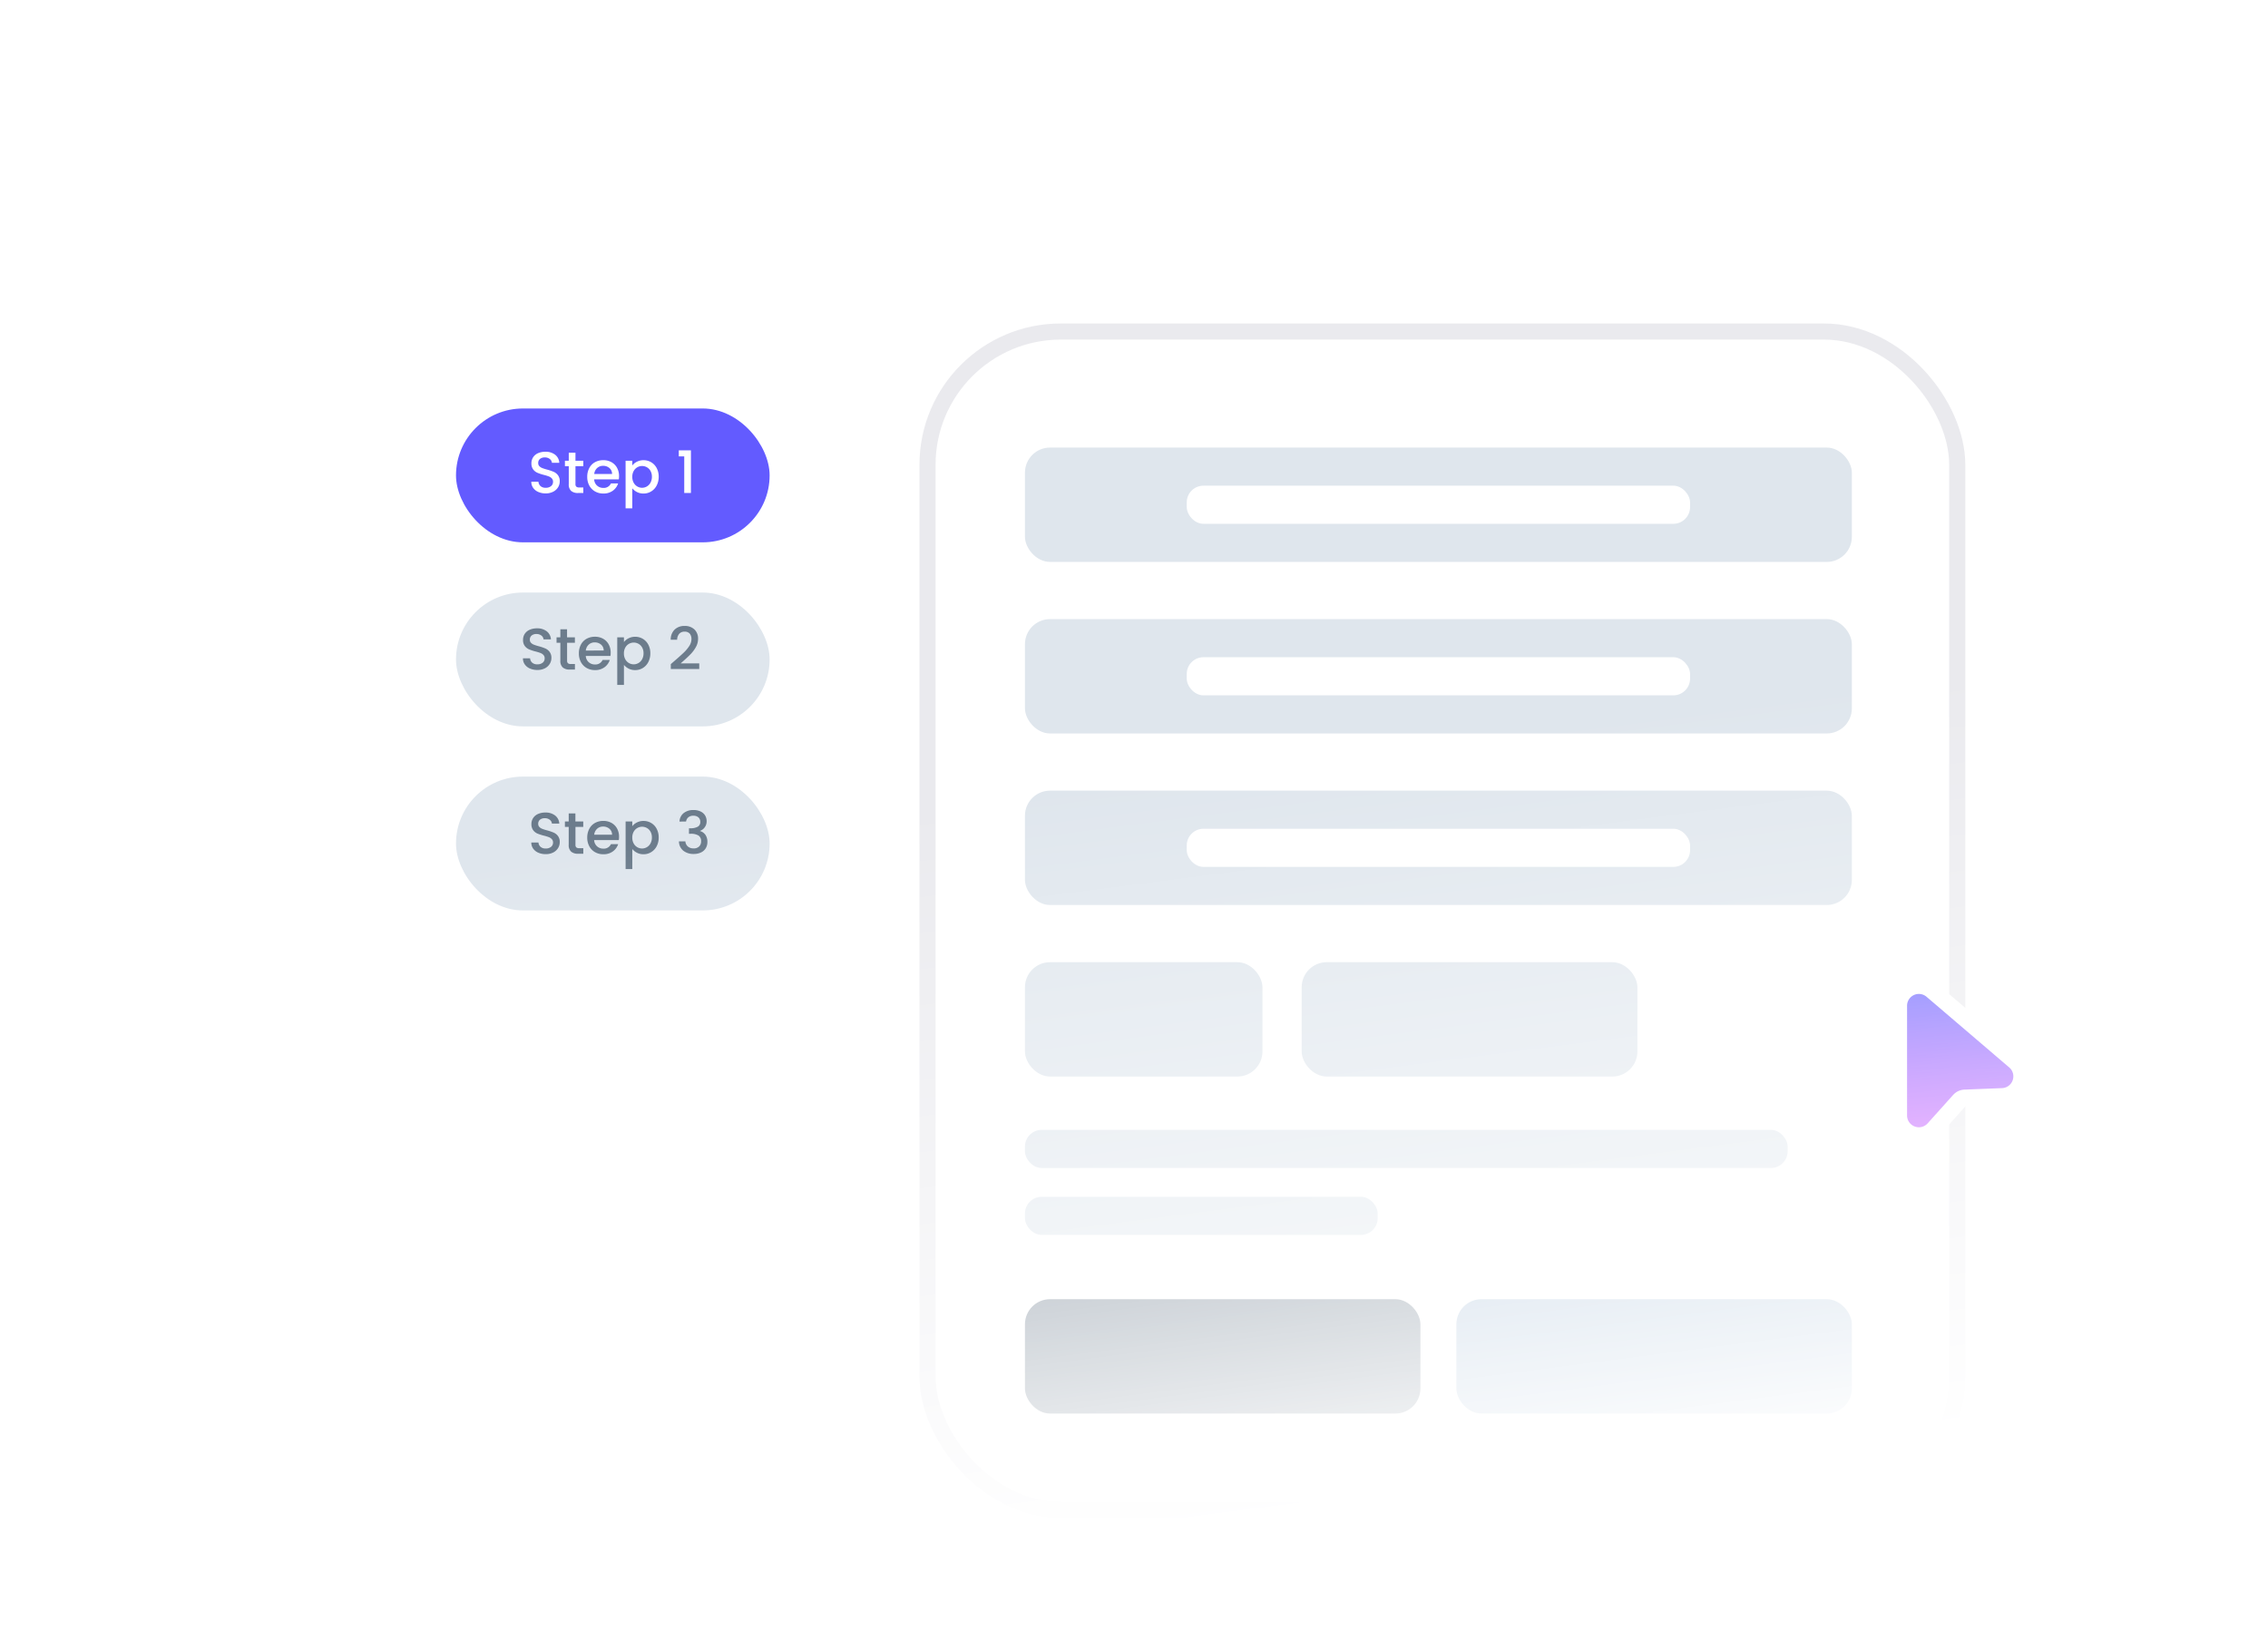 <svg xmlns="http://www.w3.org/2000/svg" xmlns:xlink="http://www.w3.org/1999/xlink" width="271.065" height="197.256" viewBox="0 0 271.065 197.256">
  <defs>
    <linearGradient id="linear-gradient" x1="0.5" x2="0.5" y2="1" gradientUnits="objectBoundingBox">
      <stop offset="0" stop-color="#635bff"/>
      <stop offset="1" stop-color="#ba44fe"/>
    </linearGradient>
    <filter id="Rectangle_12840" x="0" y="0" width="146" height="167.386" filterUnits="userSpaceOnUse">
      <feOffset dy="3" input="SourceAlpha"/>
      <feGaussianBlur stdDeviation="14.5" result="blur"/>
      <feFlood flood-opacity="0.078"/>
      <feComposite operator="in" in2="blur"/>
      <feComposite in="SourceGraphic"/>
    </filter>
    <linearGradient id="linear-gradient-2" x1="0.669" y1="0.381" x2="0.761" y2="0.879" gradientUnits="objectBoundingBox">
      <stop offset="0" stop-color="#fff" stop-opacity="0"/>
      <stop offset="1" stop-color="#fff"/>
    </linearGradient>
  </defs>
  <g id="Design_Multi-Step_Forms" data-name="Design Multi-Step Forms" transform="translate(-402.935 -3650.744)">
    <g id="Group_381" data-name="Group 381" transform="translate(10574.435 15310.57)">
      <g id="Group_297" data-name="Group 297" transform="translate(-10061 -11576.196)">
        <g id="Group_296" data-name="Group 296" transform="translate(0 0)">
          <rect id="Rectangle_12746" data-name="Rectangle 12746" width="123.777" height="141.204" rx="16.892" transform="translate(0 -44)" fill="#fff"/>
          <rect id="Rectangle_12747" data-name="Rectangle 12747" width="123.07" height="140.85" rx="15.93" transform="translate(0.354 -44.001)" fill="none" stroke="#eaeaee" stroke-width="1.926"/>
          <g id="Group_379" data-name="Group 379" transform="translate(-33.825 -40)">
            <rect id="Rectangle_12803" data-name="Rectangle 12803" width="98.829" height="13.67" rx="3" transform="translate(45.824 9.868)" fill="#dfe6ed"/>
            <rect id="Rectangle_12804" data-name="Rectangle 12804" width="98.829" height="13.67" rx="3" transform="translate(45.824 30.373)" fill="#dfe6ed"/>
            <rect id="Rectangle_12836" data-name="Rectangle 12836" width="98.829" height="13.67" rx="3" transform="translate(45.824 50.877)" fill="#dfe6ed"/>
            <rect id="Rectangle_12808" data-name="Rectangle 12808" width="28.387" height="13.67" rx="3" transform="translate(45.824 71.381)" fill="#dfe6ed"/>
            <rect id="Rectangle_12809" data-name="Rectangle 12809" width="40.127" height="13.67" rx="3" transform="translate(78.896 71.381)" fill="#dfe6ed"/>
            <rect id="Rectangle_12805" data-name="Rectangle 12805" width="47.266" height="13.67" rx="3" transform="translate(45.824 111.664)" fill="#6c7c8c"/>
            <rect id="Rectangle_12834" data-name="Rectangle 12834" width="47.266" height="13.67" rx="3" transform="translate(97.388 111.664)" fill="#a4bdd6"/>
            <rect id="Rectangle_12806" data-name="Rectangle 12806" width="60.157" height="4.557" rx="2" transform="translate(65.16 14.424)" fill="#fff"/>
            <rect id="Rectangle_12837" data-name="Rectangle 12837" width="91.157" height="4.557" rx="2" transform="translate(45.824 91.424)" fill="#dfe6ed"/>
            <rect id="Rectangle_12838" data-name="Rectangle 12838" width="42.157" height="4.557" rx="2" transform="translate(45.824 99.424)" fill="#dfe6ed"/>
            <rect id="Rectangle_12807" data-name="Rectangle 12807" width="60.157" height="4.557" rx="2" transform="translate(65.16 34.929)" fill="#fff"/>
            <rect id="Rectangle_12835" data-name="Rectangle 12835" width="60.157" height="4.557" rx="2" transform="translate(65.16 55.433)" fill="#fff"/>
          </g>
        </g>
      </g>
      <g id="Group_295" data-name="Group 295" transform="translate(-9944.574 -11542.024)">
        <path id="Path_246" data-name="Path 246" d="M264.712,321.857a1.54,1.54,0,0,1,2.542-1.165l9.879,8.442a1.535,1.535,0,0,1-.94,2.7l-4.483.178a1.789,1.789,0,0,0-1.258.59l-3.052,3.4a1.541,1.541,0,0,1-2.688-1.024V321.858Z" transform="translate(-263.841 -319.447)" fill="url(#linear-gradient)"/>
        <path id="Path_247" data-name="Path 247" d="M276.2,326.972h0l-9.878-8.442h0a2.411,2.411,0,0,0-3.978,1.827h0v13.123a2.411,2.411,0,0,0,4.206,1.606h0l3.05-3.4h0a.917.917,0,0,1,.644-.3h0l4.483-.178h0A2.406,2.406,0,0,0,276.2,326.972Z" transform="translate(-262.343 -317.946)" fill="none" stroke="#fff" stroke-width="2"/>
      </g>
      <g id="Group_386" data-name="Group 386">
        <rect id="Rectangle_12839" data-name="Rectangle 12839" width="60.741" height="82.127" rx="6" transform="translate(-10129 -11620.197)" fill="#fff"/>
        <g transform="matrix(1, 0, 0, 1, -10171.5, -11659.83)" filter="url(#Rectangle_12840)">
          <rect id="Rectangle_12840-2" data-name="Rectangle 12840" width="59" height="80.386" rx="6" transform="translate(43.5 40.5)" fill="#fff"/>
        </g>
        <g id="Group_385" data-name="Group 385" transform="translate(-59 34.799)">
          <g id="Group_339" data-name="Group 339" transform="translate(-10110.418 -11657.622)">
            <rect id="Rectangle_12749" data-name="Rectangle 12749" width="37.483" height="16" rx="8" transform="translate(52.418 11.823)" fill="#635bff"/>
          </g>
          <path id="Path_286" data-name="Path 286" d="M-7.956.049a2.179,2.179,0,0,1-.882-.172,1.447,1.447,0,0,1-.616-.487,1.236,1.236,0,0,1-.224-.735h.854a.771.771,0,0,0,.248.518.881.881,0,0,0,.62.2.954.954,0,0,0,.644-.2.649.649,0,0,0,.231-.515.562.562,0,0,0-.144-.4.96.96,0,0,0-.357-.238,5.384,5.384,0,0,0-.591-.182,5.542,5.542,0,0,1-.774-.255,1.278,1.278,0,0,1-.507-.4,1.163,1.163,0,0,1-.21-.728,1.294,1.294,0,0,1,.21-.735,1.341,1.341,0,0,1,.588-.483,2.136,2.136,0,0,1,.875-.168,1.823,1.823,0,0,1,1.158.354,1.3,1.3,0,0,1,.5.969h-.882a.639.639,0,0,0-.252-.455.932.932,0,0,0-.609-.189.864.864,0,0,0-.56.175.61.61,0,0,0-.217.5.512.512,0,0,0,.136.368.964.964,0,0,0,.347.227,5.379,5.379,0,0,0,.574.182,5.992,5.992,0,0,1,.787.266,1.311,1.311,0,0,1,.518.41,1.177,1.177,0,0,1,.213.738,1.328,1.328,0,0,1-.2.7,1.439,1.439,0,0,1-.581.529A1.916,1.916,0,0,1-7.956.049ZM-4.4-3.206v2.135a.41.41,0,0,0,.1.312.5.5,0,0,0,.346.095h.49V0h-.63a1.214,1.214,0,0,1-.826-.252A1.039,1.039,0,0,1-5.2-1.071V-3.206H-5.66v-.651H-5.2v-.959h.8v.959h.938v.651ZM.808-2.023a2.5,2.5,0,0,1-.028.392H-2.167a1.07,1.07,0,0,0,.343.742,1.083,1.083,0,0,0,.756.28.934.934,0,0,0,.91-.539H.7A1.737,1.737,0,0,1,.07-.277a1.859,1.859,0,0,1-1.138.34,1.97,1.97,0,0,1-.99-.249,1.768,1.768,0,0,1-.686-.7,2.135,2.135,0,0,1-.249-1.047,2.186,2.186,0,0,1,.241-1.046,1.7,1.7,0,0,1,.679-.7,2.021,2.021,0,0,1,1-.245,1.964,1.964,0,0,1,.973.238,1.682,1.682,0,0,1,.665.668A2.013,2.013,0,0,1,.808-2.023Zm-.833-.252A.908.908,0,0,0-.34-2.982,1.126,1.126,0,0,0-1.1-3.248a1.025,1.025,0,0,0-.707.263,1.1,1.1,0,0,0-.35.711ZM2.391-3.29a1.622,1.622,0,0,1,.553-.448,1.689,1.689,0,0,1,.791-.182,1.763,1.763,0,0,1,.921.248,1.746,1.746,0,0,1,.654.7,2.16,2.16,0,0,1,.238,1.029A2.223,2.223,0,0,1,5.31-.906a1.779,1.779,0,0,1-.654.714,1.726,1.726,0,0,1-.921.256,1.673,1.673,0,0,1-.784-.179,1.757,1.757,0,0,1-.56-.445V1.834h-.8V-3.857h.8ZM4.736-1.946a1.377,1.377,0,0,0-.165-.689,1.127,1.127,0,0,0-.434-.441,1.166,1.166,0,0,0-.577-.151,1.132,1.132,0,0,0-.57.154,1.147,1.147,0,0,0-.434.448,1.4,1.4,0,0,0-.165.693,1.417,1.417,0,0,0,.165.7,1.141,1.141,0,0,0,.434.452,1.132,1.132,0,0,0,.57.154,1.126,1.126,0,0,0,.577-.158,1.161,1.161,0,0,0,.434-.459A1.437,1.437,0,0,0,4.736-1.946ZM7.949-4.375V-5.1H9.4V0H8.6V-4.375Z" transform="translate(-10039.322 -11635.696)" fill="#fff"/>
        </g>
        <g id="Group_384" data-name="Group 384" transform="translate(-98.647 57)">
          <g id="Group_381-2" data-name="Group 381" transform="translate(-10070.418 -11657.622)">
            <rect id="Rectangle_12749-2" data-name="Rectangle 12749" width="37.483" height="16" rx="8" transform="translate(52.065 11.622)" fill="#dfe6ed"/>
          </g>
          <path id="Path_285" data-name="Path 285" d="M-8.75.049a2.179,2.179,0,0,1-.882-.172,1.447,1.447,0,0,1-.616-.487,1.236,1.236,0,0,1-.224-.735h.854a.771.771,0,0,0,.248.518.881.881,0,0,0,.62.2.954.954,0,0,0,.644-.2.649.649,0,0,0,.231-.515.562.562,0,0,0-.144-.4.96.96,0,0,0-.357-.238,5.384,5.384,0,0,0-.592-.182,5.542,5.542,0,0,1-.774-.255,1.278,1.278,0,0,1-.507-.4,1.163,1.163,0,0,1-.21-.728,1.294,1.294,0,0,1,.21-.735A1.341,1.341,0,0,1-9.66-4.76a2.136,2.136,0,0,1,.875-.168,1.823,1.823,0,0,1,1.158.354,1.3,1.3,0,0,1,.5.969h-.882A.639.639,0,0,0-8.26-4.06a.932.932,0,0,0-.609-.189.864.864,0,0,0-.56.175.61.61,0,0,0-.217.5A.512.512,0,0,0-9.51-3.2a.964.964,0,0,0,.347.227,5.379,5.379,0,0,0,.574.182,5.992,5.992,0,0,1,.788.266,1.311,1.311,0,0,1,.518.41,1.177,1.177,0,0,1,.213.738,1.328,1.328,0,0,1-.2.7,1.439,1.439,0,0,1-.581.529A1.916,1.916,0,0,1-8.75.049Zm3.556-3.255v2.135a.41.41,0,0,0,.1.312.5.5,0,0,0,.346.095h.49V0h-.63a1.214,1.214,0,0,1-.826-.252A1.039,1.039,0,0,1-6-1.071V-3.206h-.455v-.651H-6v-.959h.8v.959h.938v.651ZM.014-2.023a2.5,2.5,0,0,1-.028.392H-2.961a1.07,1.07,0,0,0,.343.742,1.083,1.083,0,0,0,.756.28.934.934,0,0,0,.91-.539h.861a1.737,1.737,0,0,1-.633.871,1.859,1.859,0,0,1-1.138.34,1.97,1.97,0,0,1-.99-.249,1.768,1.768,0,0,1-.686-.7,2.135,2.135,0,0,1-.249-1.047,2.186,2.186,0,0,1,.241-1.046,1.7,1.7,0,0,1,.679-.7,2.021,2.021,0,0,1,1-.245,1.964,1.964,0,0,1,.973.238,1.682,1.682,0,0,1,.665.668A2.013,2.013,0,0,1,.014-2.023Zm-.833-.252a.908.908,0,0,0-.315-.707A1.126,1.126,0,0,0-1.9-3.248a1.025,1.025,0,0,0-.707.263,1.1,1.1,0,0,0-.35.711ZM1.6-3.29a1.622,1.622,0,0,1,.553-.448A1.689,1.689,0,0,1,2.94-3.92a1.763,1.763,0,0,1,.921.248,1.746,1.746,0,0,1,.654.7,2.16,2.16,0,0,1,.238,1.029,2.223,2.223,0,0,1-.238,1.04,1.779,1.779,0,0,1-.654.714A1.726,1.726,0,0,1,2.94.063a1.673,1.673,0,0,1-.784-.179A1.757,1.757,0,0,1,1.6-.56V1.834H.8V-3.857h.8ZM3.941-1.946a1.377,1.377,0,0,0-.164-.689,1.127,1.127,0,0,0-.434-.441,1.166,1.166,0,0,0-.578-.151,1.132,1.132,0,0,0-.57.154,1.147,1.147,0,0,0-.434.448,1.4,1.4,0,0,0-.164.693,1.417,1.417,0,0,0,.164.7,1.141,1.141,0,0,0,.434.452,1.132,1.132,0,0,0,.57.154,1.126,1.126,0,0,0,.578-.158,1.161,1.161,0,0,0,.434-.459A1.437,1.437,0,0,0,3.941-1.946ZM7.7-1.085q.672-.581,1.061-.955a4.3,4.3,0,0,0,.648-.781,1.5,1.5,0,0,0,.259-.812.994.994,0,0,0-.2-.658.772.772,0,0,0-.627-.238.8.8,0,0,0-.641.262,1.092,1.092,0,0,0-.241.7h-.77a1.643,1.643,0,0,1,.48-1.222,1.651,1.651,0,0,1,1.165-.424,1.637,1.637,0,0,1,1.194.42,1.493,1.493,0,0,1,.431,1.12,1.988,1.988,0,0,1-.255.97,3.9,3.9,0,0,1-.609.833q-.354.368-.9.851l-.315.28H10.6V-.07H7.2V-.651Z" transform="translate(-9999.881 -11636.792)" fill="#6c7c8c"/>
        </g>
        <g id="Group_383" data-name="Group 383" transform="translate(-139.647 78.996)">
          <g id="Group_382" data-name="Group 382" transform="translate(-10029.418 -11657.622)">
            <rect id="Rectangle_12749-3" data-name="Rectangle 12749" width="37.483" height="16" rx="8" transform="translate(52.065 11.626)" fill="#dfe6ed"/>
          </g>
          <path id="Path_284" data-name="Path 284" d="M-8.809.049a2.179,2.179,0,0,1-.882-.172,1.447,1.447,0,0,1-.616-.487,1.236,1.236,0,0,1-.224-.735h.854a.771.771,0,0,0,.248.518.881.881,0,0,0,.62.2.954.954,0,0,0,.644-.2.649.649,0,0,0,.231-.515.562.562,0,0,0-.144-.4.96.96,0,0,0-.357-.238,5.384,5.384,0,0,0-.592-.182A5.542,5.542,0,0,1-9.8-2.411a1.278,1.278,0,0,1-.507-.4,1.163,1.163,0,0,1-.21-.728,1.294,1.294,0,0,1,.21-.735,1.341,1.341,0,0,1,.588-.483,2.136,2.136,0,0,1,.875-.168,1.823,1.823,0,0,1,1.158.354,1.3,1.3,0,0,1,.5.969h-.882a.639.639,0,0,0-.252-.455.932.932,0,0,0-.609-.189.864.864,0,0,0-.56.175.61.61,0,0,0-.217.5.512.512,0,0,0,.136.368.964.964,0,0,0,.347.227,5.379,5.379,0,0,0,.574.182,5.992,5.992,0,0,1,.788.266,1.311,1.311,0,0,1,.518.41,1.177,1.177,0,0,1,.213.738,1.328,1.328,0,0,1-.2.7A1.439,1.439,0,0,1-7.91-.15,1.916,1.916,0,0,1-8.809.049Zm3.556-3.255v2.135a.41.41,0,0,0,.1.312.5.5,0,0,0,.346.095h.49V0h-.63a1.214,1.214,0,0,1-.826-.252,1.039,1.039,0,0,1-.287-.819V-3.206h-.455v-.651h.455v-.959h.8v.959h.938v.651ZM-.045-2.023a2.5,2.5,0,0,1-.028.392H-3.02a1.07,1.07,0,0,0,.343.742,1.083,1.083,0,0,0,.756.28.934.934,0,0,0,.91-.539H-.15a1.737,1.737,0,0,1-.633.871,1.859,1.859,0,0,1-1.138.34,1.97,1.97,0,0,1-.99-.249,1.768,1.768,0,0,1-.686-.7,2.135,2.135,0,0,1-.249-1.047A2.186,2.186,0,0,1-3.6-2.979a1.7,1.7,0,0,1,.679-.7,2.021,2.021,0,0,1,1-.245,1.964,1.964,0,0,1,.973.238,1.682,1.682,0,0,1,.665.668A2.013,2.013,0,0,1-.045-2.023Zm-.833-.252a.908.908,0,0,0-.315-.707,1.126,1.126,0,0,0-.763-.266,1.025,1.025,0,0,0-.707.263,1.1,1.1,0,0,0-.35.711ZM1.537-3.29a1.622,1.622,0,0,1,.553-.448,1.689,1.689,0,0,1,.791-.182,1.763,1.763,0,0,1,.921.248,1.746,1.746,0,0,1,.654.7,2.16,2.16,0,0,1,.238,1.029,2.223,2.223,0,0,1-.238,1.04A1.779,1.779,0,0,1,3.8-.193a1.726,1.726,0,0,1-.921.256A1.673,1.673,0,0,1,2.1-.116a1.757,1.757,0,0,1-.56-.445V1.834h-.8V-3.857h.8ZM3.882-1.946a1.377,1.377,0,0,0-.164-.689,1.127,1.127,0,0,0-.434-.441,1.166,1.166,0,0,0-.578-.151,1.132,1.132,0,0,0-.57.154,1.147,1.147,0,0,0-.434.448,1.4,1.4,0,0,0-.164.693,1.417,1.417,0,0,0,.164.7,1.141,1.141,0,0,0,.434.452,1.132,1.132,0,0,0,.57.154,1.126,1.126,0,0,0,.578-.158,1.161,1.161,0,0,0,.434-.459A1.437,1.437,0,0,0,3.882-1.946Zm3.3-1.9a1.341,1.341,0,0,1,.5-1.015,1.828,1.828,0,0,1,1.173-.364,1.905,1.905,0,0,1,.847.175,1.255,1.255,0,0,1,.539.476,1.286,1.286,0,0,1,.182.679,1.2,1.2,0,0,1-.231.742,1.123,1.123,0,0,1-.553.413v.028a1.175,1.175,0,0,1,.644.459,1.458,1.458,0,0,1,.231.85,1.425,1.425,0,0,1-.189.735,1.305,1.305,0,0,1-.56.508A1.969,1.969,0,0,1,8.88.028,1.929,1.929,0,0,1,7.637-.361a1.44,1.44,0,0,1-.522-1.117h.77a.873.873,0,0,0,.287.606,1,1,0,0,0,.7.234.882.882,0,0,0,.658-.234.826.826,0,0,0,.231-.606.773.773,0,0,0-.312-.7,1.755,1.755,0,0,0-.955-.207H8.313v-.658H8.5a1.715,1.715,0,0,0,.865-.189.624.624,0,0,0,.3-.574.692.692,0,0,0-.217-.535.877.877,0,0,0-.616-.2.867.867,0,0,0-.609.2.806.806,0,0,0-.259.493Z" transform="translate(-9957.822 -11636.774)" fill="#6c7c8c"/>
        </g>
      </g>
    </g>
    <path id="Rectangle_21467" data-name="Rectangle 21467" d="M12,0H246a12,12,0,0,1,12,12V179a0,0,0,0,1,0,0H0a0,0,0,0,1,0,0V12A12,12,0,0,1,12,0Z" transform="translate(416 3669)" fill="url(#linear-gradient-2)"/>
  </g>
</svg>
